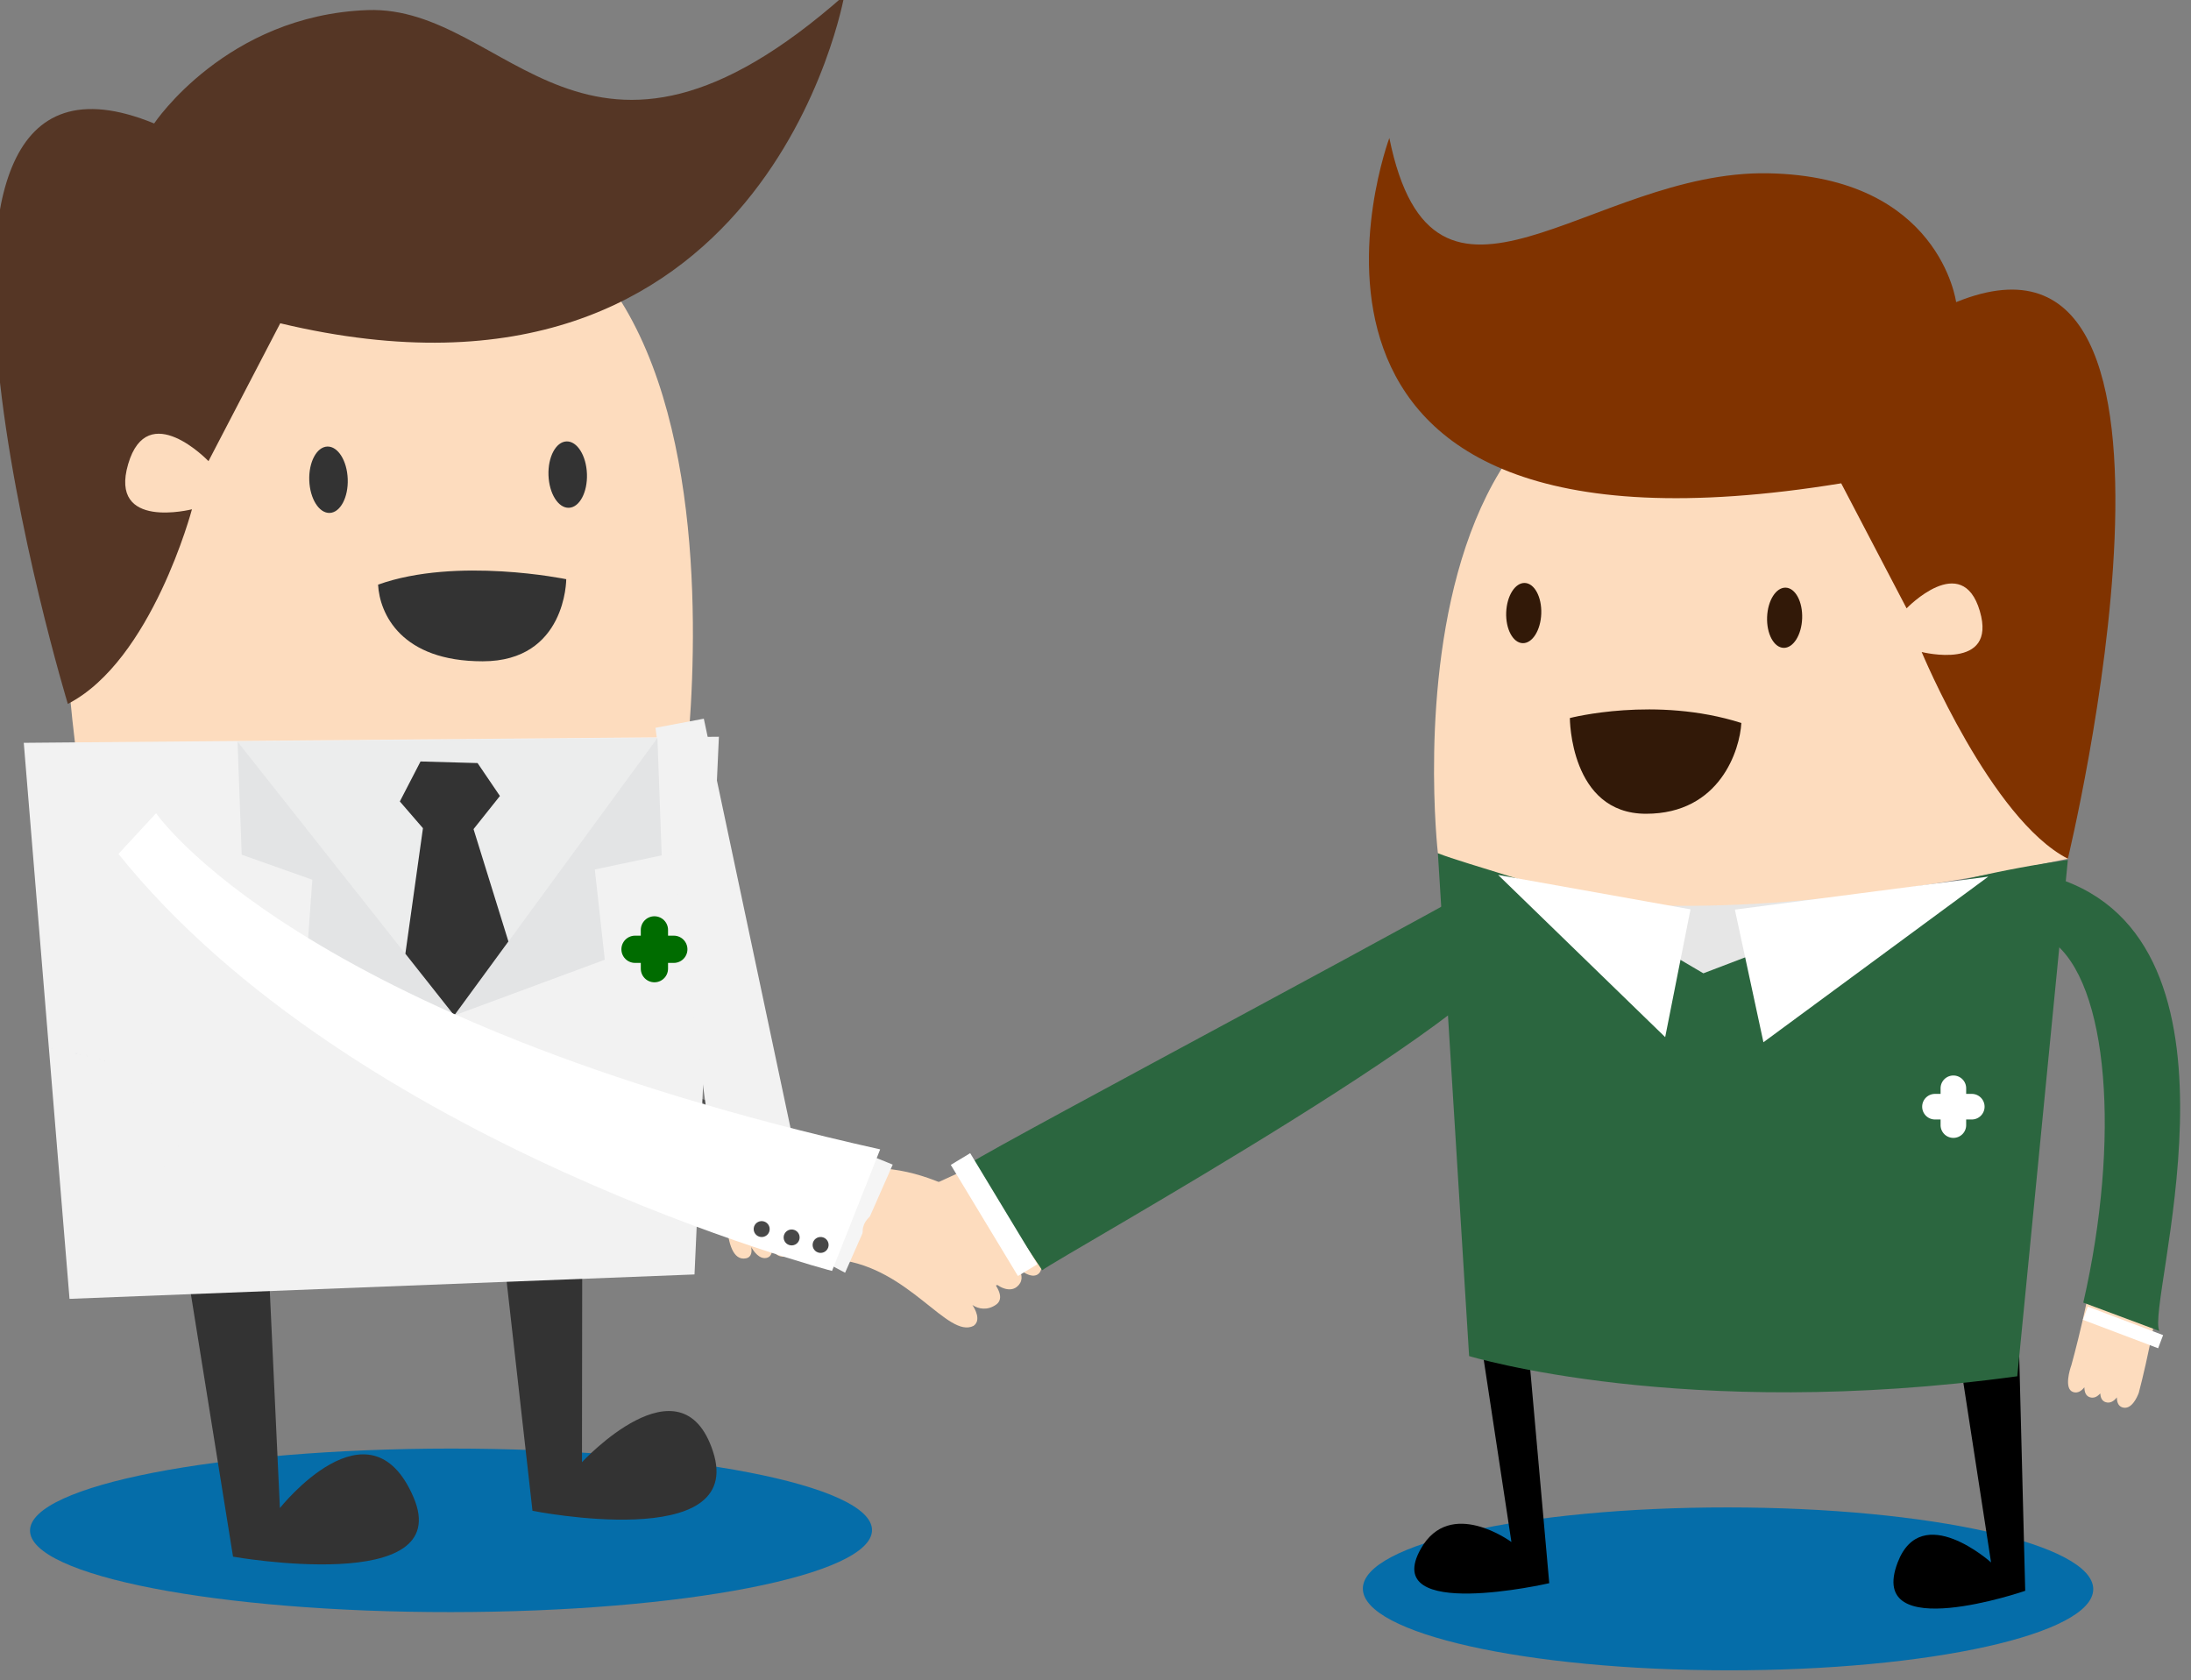<?xml version="1.0" encoding="UTF-8" standalone="no"?>
<!-- Created with Inkscape (http://www.inkscape.org/) -->

<svg
   xmlns:dc="http://purl.org/dc/elements/1.1/"
   xmlns:cc="http://creativecommons.org/ns#"
   xmlns:rdf="http://www.w3.org/1999/02/22-rdf-syntax-ns#"
   xmlns:svg="http://www.w3.org/2000/svg"
   xmlns="http://www.w3.org/2000/svg"
   xmlns:sodipodi="http://sodipodi.sourceforge.net/DTD/sodipodi-0.dtd"
   xmlns:inkscape="http://www.inkscape.org/namespaces/inkscape"
   width="106.774mm"
   height="81.879mm"
   viewBox="0 0 106.774 81.879"
   version="1.1"
   id="svg11271"
   inkscape:version="0.92.2 (5c3e80d, 2017-08-06)"
   sodipodi:docname="shakehands.svg">
  <rect x="0" y="0" width="106.774" height="81.879" fill="#808080" stroke="none"/>
  <defs
     id="defs11265" />
  <sodipodi:namedview
     id="base"
     pagecolor="#ffffff"
     bordercolor="#666666"
     borderopacity="1.0"
     inkscape:pageopacity="0.0"
     inkscape:pageshadow="2"
     inkscape:zoom="0.35"
     inkscape:cx="-439.65066"
     inkscape:cy="120.44563"
     inkscape:document-units="mm"
     inkscape:current-layer="layer1"
     showgrid="false"
     inkscape:window-width="1765"
     inkscape:window-height="1051"
     inkscape:window-x="2391"
     inkscape:window-y="709"
     inkscape:window-maximized="1" />
  <g
     inkscape:label="Calque 1"
     inkscape:groupmode="layer"
     id="layer1"
     transform="translate(-55.47,-98.823)">
    <g
       id="g10611-7"
       transform="matrix(0.938,0,0,0.938,-1435.742,-1055.611)"
       inkscape:export-filename="C:\Users\Tizia\Documents\PROJETS\PHARMAID\MARKETING\Graphisme\Comment ça marche\Remplacements\landing-rempla.png"
       inkscape:export-xdpi="123.33864"
       inkscape:export-ydpi="123.33864">
      <g
         transform="matrix(0.146,0,0,0.146,1556.489,1158.504)"
         id="g3223-2">
        <path
           id="path3199-6"
           d="m 281.388,781.447 c -0.59,-0.645 0.131,0.493 -0.426,-0.387 0.148,0.036 0.306,0.12 0.426,0.387 z"
           inkscape:connector-curvature="0"
           style="fill:#484848" />
        <path
           id="path3201-5"
           d="m 488.301,889.553 c -2.908,-0.076 -6.407,-1.55 -9.53,-1.903 -0.363,-0.059 0.173,-0.302 -0.648,-0.415 -3.05,-0.269 -7.577,-1.804 -11.036,-3.09 l 0.242,-0.034 c -0.661,-0.245 -1.569,-0.166 -2.276,-0.401 0.012,-0.06 0.253,-0.023 0.112,-0.15 -0.232,0.135 -1.321,-0.261 -1.664,-0.206 -0.262,-0.153 -0.194,-0.291 -0.534,-0.475 l -0.466,0.089 c -1.274,0.158 -2.745,-0.841 -4.368,-1.04 0.09,-0.028 0.254,-0.018 0.145,-0.1 -2.569,-0.435 -5.672,-1.379 -8.475,-2.111 0.131,-0.038 0.274,-0.134 0.139,-0.271 -0.204,0.173 -1.073,-0.042 -1.826,-0.237 -0.264,-0.326 -1.333,-0.202 -2.162,-0.599 l 0.09,-0.025 c -0.714,0.027 -0.907,-0.437 -1.517,-0.322 l -0.353,-0.305 c -0.381,0.223 -0.875,-0.455 -1.456,-0.469 l -0.003,0.07 c -0.524,-0.08 -0.734,-0.322 -1.215,-0.418 l -0.031,-0.048 c -1.112,-0.265 -1.687,-0.639 -1.74,-0.385 -0.316,-0.318 1.081,0.244 0.578,-0.229 -3.659,-0.862 -7.27,-2.251 -10.845,-3.45 -0.369,-0.237 -0.617,-0.355 -0.675,-0.478 -0.374,-0.075 -1.357,-0.419 -1.725,-0.406 0.121,0.035 -0.186,-0.204 -0.37,-0.279 -0.616,-0.313 -0.801,0.013 -1.469,-0.355 0.304,0.04 0.428,-10e-4 0.366,-0.127 -0.669,-0.035 -1.465,-0.364 -2.199,-0.569 0.125,0 0.307,0.042 0.307,-0.044 -0.857,-0.078 -1.403,-0.573 -2.134,-0.691 l 0.306,-0.046 c -1.036,-0.575 -0.432,0.17 -1.344,-0.281 0.244,0.038 0.184,-0.045 0.247,-0.083 -0.981,-0.081 -2.382,-0.695 -3.298,-0.938 l 0.06,-0.046 c -0.975,-0.326 -1.954,-0.773 -3.051,-1.069 -0.358,-0.212 0.255,-0.284 -0.773,-0.636 -0.071,0.29 -1.759,-0.574 -1.287,-0.021 -0.845,-0.392 -2.17,-1.039 -2.782,-1.177 0.431,0.052 -0.284,-0.501 0.442,-0.24 l -0.474,-0.381 c 0.125,-0.082 0.541,0.26 0.426,0.049 -0.364,-0.131 -1.454,-0.443 -1.757,-0.614 -0.733,-0.098 -1.473,-0.026 -2.565,-0.426 0.551,0.098 -0.163,-0.415 0.201,-0.324 l -1.721,-0.077 c -0.363,-0.133 0.011,-0.244 -0.535,-0.383 -0.005,0.081 -0.247,0.029 -0.427,0.023 -0.121,-0.091 -1.506,-0.565 -1.546,-0.899 -0.115,-0.173 0.601,0.19 0.248,-0.073 -0.656,-0.278 -0.724,-0.196 -1.381,-0.473 l 0.002,-0.044 c -0.416,-0.226 -1.325,-0.43 -0.918,-0.079 0.297,0.136 -0.045,-0.213 0.368,0.057 -0.372,0.026 -1.152,-0.258 -1.811,-0.533 0.242,0.052 0.246,-0.03 0.368,-0.068 -0.971,-0.167 -1.936,-0.5 -2.96,-0.832 -0.072,0.12 0.47,-0.075 0.585,0.054 -1.181,-0.726 -2.727,-0.845 -3.647,-1.591 0.182,0.058 0.012,0.223 0.016,0.182 -0.596,-0.29 -0.485,-0.463 -0.907,-0.569 0.008,-0.128 -0.508,-0.193 -0.928,-0.343 -0.245,-0.02 -0.081,-0.102 0.275,0.047 -0.604,-0.166 -2.931,-1.027 -4.159,-1.776 -0.007,0.082 -0.917,-0.104 -1.214,-0.248 l 0.195,-0.11 c -0.227,-0.226 -1.009,-0.443 -0.992,-0.606 -0.732,-0.091 2.538,0.947 1.603,0.708 -0.161,-0.239 -1.326,-0.283 -1.036,-0.425 -0.602,-0.267 -1.272,-0.346 -1.772,-0.764 0.153,0.103 0.595,-0.006 0.105,-0.215 -0.861,-0.37 -0.279,-0.035 -0.991,-0.309 l -0.461,-0.14 c -0.105,0.146 -0.745,-0.389 -0.517,-0.058 -0.039,-0.183 -1.266,-0.513 -1.051,-0.738 l 0.22,-0.151 c -0.373,-0.161 -0.706,-0.068 -1.038,-0.112 -0.037,-0.047 -0.114,-0.133 -0.078,-0.159 -0.215,0.289 -0.858,-0.45 -1.414,-0.413 -0.71,-0.479 -1.939,-0.954 -2.202,-1.326 -0.637,-0.188 -1.23,-0.335 -1.866,-0.728 0.148,0.035 0.334,0.113 0.407,0.063 -0.373,-0.299 -0.522,-0.257 -0.928,-0.403 0.108,-0.005 -0.739,-0.614 -1.145,-0.967 -0.625,-0.199 -0.514,0.074 -0.625,0.149 -0.368,-0.587 -1.736,-0.641 -2.251,-1.265 0.223,0.062 0.922,0.283 0.481,-0.042 -0.365,-0.585 -1.184,-0.319 -1.955,-0.904 l 0.071,0.363 c -0.295,-0.356 -1.332,-0.496 -1.106,-0.712 -0.335,-0.054 -0.96,-0.604 -0.999,-0.302 -1.294,-0.913 -3.439,-1.686 -4.05,-2.584 -0.22,-0.066 -0.691,-0.378 -0.66,-0.195 0.252,0.318 0.513,0.151 0.584,0.313 -0.181,-0.091 -0.258,-0.044 -0.296,-0.018 -0.397,-0.291 -0.725,-0.491 -0.206,-0.479 -0.87,-0.671 -1.219,-0.112 -2.381,-0.872 0.11,-0.071 0.041,-0.164 -0.324,-0.34 l -0.773,-0.192 c -0.764,-0.47 -0.316,-0.476 -0.238,-0.657 -0.437,-0.201 -0.947,-0.486 -1.209,-0.466 l -0.379,-0.508 c 0.278,0.37 -0.4,-0.09 -0.619,-0.161 l 0.219,0.071 c -0.034,-0.116 -0.541,-0.349 -0.796,-0.468 -10e-4,0.143 0.462,0.467 0.712,0.649 -0.254,-0.045 -0.575,-0.25 -0.907,-0.324 0.19,-0.115 -0.606,-0.509 -0.926,-0.716 -0.357,-0.252 -0.516,-0.096 -0.621,-0.161 0.042,-0.094 -0.608,-0.369 -0.244,-0.322 0.147,0.047 0.247,0.252 0.504,0.298 -0.211,-0.208 -0.093,-0.345 -0.677,-0.529 -0.437,-0.141 -0.092,0.39 -0.769,-0.141 0.219,0.07 0.292,0.021 0.479,0.047 l -0.641,-0.483 -0.12,0.138 c -0.07,-0.095 0.002,-0.071 -0.029,-0.116 -0.3,0.043 -1.085,-0.556 -1.35,-0.467 -0.359,-0.185 -0.674,-0.529 -0.997,-0.738 l 0.072,0.023 c -0.355,-0.32 -0.93,-0.574 -1.327,-0.682 l 0.037,-0.022 c -0.213,-0.143 -0.746,-0.436 -1.075,-0.512 -0.484,-0.451 0.161,-0.688 -0.569,-0.868 -0.564,-0.336 -1.05,-0.254 -0.884,-0.022 -0.95,-0.714 -2.251,-1.163 -3.043,-1.967 -0.185,-0.026 -0.116,0.065 -0.438,-0.079 -1.457,-0.946 -3.216,-1.781 -4.201,-2.81 0.464,0.206 0.125,-0.134 0.17,-0.223 -0.436,-0.09 -0.331,-0.406 -0.605,-0.259 -0.053,0.159 -0.13,0.203 0.248,0.518 -0.92,-0.483 -2.251,-1.332 -2.654,-1.765 0.202,0.218 -0.013,0.139 -0.23,0.058 0.206,-0.178 -0.424,-0.613 -0.954,-0.862 l -0.153,0.087 -0.226,-0.344 c -0.21,-0.084 -0.383,0.137 -0.778,-0.307 l -0.048,-0.233 c -0.568,-0.229 -1.391,-0.515 -1.857,-0.989 l -0.313,-0.484 c -0.244,-0.132 -0.71,-0.28 -0.341,0.049 -0.844,-0.734 -1.428,-1.143 -1.607,-1.502 -1.86,-0.662 -4.125,-2.271 -5.929,-3.565 l 0.124,-0.056 c -0.425,-0.431 -0.374,-0.015 -0.667,-0.319 0.222,0.021 -0.229,-0.457 0.234,-0.299 -0.628,-0.586 -1.016,-0.47 -1.494,-0.757 -0.159,0.074 0.418,0.186 0.216,0.279 -0.108,-0.012 -0.881,-0.797 -1.125,-0.688 -0.119,-0.2 0.117,-0.238 0.267,-0.246 l -0.488,-0.217 c -0.352,-0.596 1.457,0.467 1.117,-0.199 l -0.406,-0.253 c -0.227,-0.469 1.182,0.527 0.262,-0.251 -0.488,-0.218 -1.048,-0.211 -0.734,0.146 -0.913,-0.592 -0.735,0.148 -1.667,-0.563 -0.177,-0.297 0.775,0.529 0.708,0.245 -0.333,-0.479 -0.954,-0.572 -1.31,-0.916 0.385,0.392 -0.126,0.309 -0.437,0.135 -0.413,-0.442 0.445,0.05 -0.22,-0.467 -0.193,0.024 -0.88,-0.357 -0.395,0.117 -0.429,0.06 -0.659,-0.582 -1.166,-0.678 -0.089,-0.338 0.99,0.133 0.318,-0.515 -0.007,0.256 -1.077,-0.474 -0.873,0.07 -0.253,-0.271 -0.185,-0.421 0.101,-0.362 -0.333,-0.418 -1.228,-0.47 -1.113,-0.897 l -0.27,0.059 c -0.088,-0.155 -0.24,-0.337 -0.381,-0.591 -0.36,-0.279 -1.343,-0.672 -1.114,-0.896 -0.137,-0.066 -0.957,-0.713 -0.774,-0.296 0.432,0.504 0.692,0.329 0.795,0.787 -0.215,-0.475 -0.763,-0.55 -1.111,-0.714 L 311.283,812 c -0.205,-0.101 -0.6,-0.433 -0.79,-0.419 0.179,0.054 0.161,-0.066 0.04,-0.206 h -0.299 c -0.768,-0.494 0.037,-0.391 -0.686,-0.901 l 0.615,0.308 c -0.136,-0.069 -0.259,-0.394 -0.625,-0.615 -0.237,0.032 -0.606,-0.002 -0.799,0.015 -0.437,-0.256 -0.053,-0.291 -0.546,-0.462 l 0.631,0.243 c 0.111,0.017 -0.161,-0.492 -0.681,-0.905 -0.371,-0.22 -1.04,-0.444 -0.577,0.053 -0.262,-0.208 -0.561,-0.583 -0.274,-0.513 -0.628,-0.431 -0.04,0.203 -0.615,-0.123 -0.136,-0.256 -0.686,-0.899 -0.958,-1.355 l 0.704,0.218 -0.344,-0.29 c 0.594,0.199 -0.116,-0.325 0.292,-0.301 -0.213,-0.224 -0.551,-0.404 -0.82,-0.545 0.443,0.877 -1.117,-0.244 -1.144,0.192 -1.014,-0.726 -0.037,-1.155 -1.386,-1.562 0.102,0.205 -0.54,0.016 0.125,0.442 -0.564,-0.526 -0.632,-0.069 -1.234,-0.767 0.61,0.324 -0.32,-0.733 0.563,-0.269 -0.125,0.048 0.358,0.417 0.493,0.486 -0.153,-0.306 0.282,-0.225 -0.321,-0.731 -0.393,-0.281 -0.896,-0.708 -0.942,-0.509 -0.122,0.172 0.571,0.465 0.202,0.417 -0.771,-0.575 -0.687,-0.914 -1.222,-0.903 0.476,0.378 0.452,0.635 0.352,0.729 l -0.586,-0.4 0.191,-0.009 c -0.788,-0.819 -0.412,-0.039 -1.215,-0.787 l -0.21,-0.538 c 0.348,0 1.133,1.127 1.231,0.717 -0.526,-0.477 -0.828,-0.491 -1.27,-1.005 l 0.427,0.273 c -0.184,-0.178 -0.045,-0.714 -1.001,-1.165 -0.47,-0.262 -0.192,0.008 -0.296,0.104 -0.89,-0.72 -1.226,-0.857 -1.79,-1.335 0.295,-0.1 -0.943,-0.897 -0.154,-0.556 0.17,0.367 1.396,1.479 1.879,1.548 -0.097,-0.512 0.646,0.624 1.046,0.542 -0.683,-0.608 -0.437,-0.815 -0.409,-1.066 -0.181,-0.179 -0.427,-0.271 -0.56,-0.354 -0.209,0.073 0.038,0.296 -0.082,0.457 -0.721,-0.723 -1.519,-1.305 -2.065,-1.548 -0.187,-0.301 0.025,-0.368 0.338,-0.112 -0.937,-0.775 -1.886,-1.66 -2.675,-2.507 0.321,0.747 -0.983,-0.83 -0.798,-0.289 0.398,0.479 0.627,1.011 0.281,0.878 -0.266,-0.28 0.107,-0.093 0.034,-0.252 -0.478,-0.214 -0.36,-0.729 -0.903,-0.864 0.878,0.689 0.426,-0.135 0.746,-0.173 -0.676,-0.447 0.149,-0.105 -0.425,-0.649 -0.676,-0.443 -1.459,-1.044 -2.122,-1.633 -0.625,-0.949 -2.009,-1.977 -2.701,-2.691 -0.274,-0.462 0.176,-0.406 -0.183,-0.844 -0.466,-0.469 0.123,0.563 -0.468,-0.231 l 0.107,0.032 c -0.261,-0.163 -1.106,-1.426 -1.598,-1.363 l 0.432,0.013 -0.4,-0.316 c 0.068,-0.071 -0.011,-0.289 0.239,-0.115 -0.256,-0.588 -0.894,-0.9 -1.341,-1.377 l 0.149,0.432 c -0.859,-0.738 -1.239,-1.409 -2.003,-2.188 l 0.155,-0.091 -0.506,-0.419 c 0.236,0.007 -0.071,-0.513 -0.405,-0.675 l 1.432,0.979 c 0.227,0.42 -0.497,-0.241 -0.436,0.096 0.044,0.291 0.758,1.003 0.994,1.012 -0.243,-0.301 -0.284,-0.287 -0.533,-0.467 0.101,-0.257 0.485,0.183 0.801,0.283 -0.144,-0.141 -0.278,-0.399 -0.366,-0.383 0.355,0.215 0.636,0.496 1.081,0.978 -0.369,-0.262 0.049,0.283 -0.116,0.207 0.193,-0.105 0.669,0.309 1.181,0.941 0.218,0.591 1.155,1.01 1.766,1.724 -0.425,-0.121 -0.896,-0.35 -1.351,-0.705 0.324,0.505 0.454,0.475 0.79,0.976 0.321,0.092 0.645,0.064 1.254,0.548 l -0.087,0.141 c 0.549,0.443 0.719,0.275 1.311,0.942 1.031,1.124 2.137,2.239 2.967,3.054 l -0.081,0.145 c 0.712,0.196 1.654,1.394 2.393,1.883 0.974,1.128 2.48,2.06 2.849,2.779 2.027,1.668 3.833,3.076 5.856,4.883 l -0.504,-0.117 c 0.485,0.182 0.154,0.31 0.542,0.591 -0.297,-0.5 0.666,0.237 1.016,0.343 0.809,0.911 2.116,1.77 3.056,2.31 l -0.069,0.151 c 1.035,0.441 1.871,1.459 2.891,2.34 0.078,0.15 0.172,0.421 0.498,0.661 0.73,0.257 1.021,0.504 1.974,1.026 0.62,0.477 1.588,1.301 2.155,1.871 2.541,1.528 4.859,3.447 7.444,5.097 l 0.066,0.285 c 2.675,1.364 5.417,3.804 7.652,5.027 l -0.388,0.133 c 0.604,0.523 1.554,0.937 1.515,0.634 0.606,0.524 1.74,0.971 2.011,1.475 0.642,0.504 0.911,0.431 1.498,0.771 1.293,0.999 1.827,1.286 3.154,2.067 l -0.311,-0.225 c -0.182,-0.029 -0.27,0.075 0.042,0.301 0.533,0.233 1.731,1.207 1.46,0.574 1.264,1.065 3.313,1.911 4.528,2.98 -0.06,-0.163 0.296,0.032 0.478,0.058 1.233,0.739 2.414,1.711 3.491,2.148 0.167,0.164 -0.407,-0.032 0.089,0.279 0.318,0.144 0.078,-0.115 0.474,0.058 2.084,1.054 3.979,2.546 5.836,3.574 3.351,1.732 6.776,3.664 9.962,5.367 l -0.074,0.049 c 1.199,0.326 2.354,1.621 3.428,1.658 0.219,0.194 0.954,0.528 0.698,0.565 0.954,0.253 2.306,1.409 3.668,1.808 l -0.331,-0.122 c 1.176,0.794 2.38,1.169 3.642,1.965 -0.152,-0.037 -0.41,-0.134 -0.484,-0.084 0.45,0.383 1.372,0.298 1.485,0.771 0.298,0.142 0.297,-0.065 0.109,-0.146 2.87,1.537 6.078,2.885 9.19,4.215 2.111,1.211 -0.135,0.638 1.726,1.177 0.114,0.132 0.165,-0.084 0.154,-0.002 0.72,0.211 0.875,0.859 1.425,0.894 -0.095,-0.296 0.368,0.023 0.439,-0.098 1.287,0.754 1.472,1.067 2.61,1.393 l -0.129,0.076 c 1.386,0.266 2.765,1.076 3.996,1.16 6.967,2.955 13.772,5.476 20.664,8.094 6.787,2.666 13.567,4.903 20.52,7.463 1.535,0.875 1.667,0.896 3.525,1.353 -0.09,0.024 -0.208,0 -0.102,0.083 0.173,-0.221 1.288,0.386 1.538,0.201 2.596,0.879 5.021,1.574 7.707,2.427 -0.433,-0.108 -0.709,0.029 -0.199,0.173 l 0.577,0.008 0.064,0.098 c 0.357,0.072 0.771,0.07 0.439,-0.126 6.857,1.772 13.375,4.292 20.118,5.95 1.563,0.529 3.854,1.036 5.598,1.444 5.057,1.628 9.656,2.986 14.953,4.023 -0.002,-0.008 -0.839,0.486 -3.044,0.117 z"
           inkscape:connector-curvature="0"
           style="fill:#484848" />
        <path
           id="path3203-7"
           d="m 282.079,782.241 c 0.02,0.228 0.362,0.745 -0.088,0.48 0.055,-0.124 -0.042,-0.453 0.088,-0.48 z"
           inkscape:connector-curvature="0"
           style="fill:#484848" />
        <path
           id="path3205-16"
           d="m 292.482,795.085 c 0.043,-0.015 0.134,0.2 0.157,0.254 -0.155,-0.134 -0.37,-0.187 -0.441,-0.349 0.157,0.136 0.178,0.07 0.284,0.095 z"
           inkscape:connector-curvature="0"
           style="fill:#484848" />
        <path
           id="path3207-93"
           d="m 295.517,798.034 c -0.126,0.04 -0.86,-0.5 -1.263,-0.85 z"
           inkscape:connector-curvature="0"
           style="fill:#484848" />
        <path
           id="path3209-86"
           d="m 298.117,801.038 c 0.191,0.297 0.085,0.275 -0.26,-0.029 0.017,-0.068 0.152,0.009 0.26,0.029 z"
           inkscape:connector-curvature="0"
           style="fill:#484848" />
        <path
           id="path3211-4"
           d="m 298.505,801.023 c 0.249,0.216 0.326,0.373 0.401,0.529 0.059,-0.083 -0.613,-0.452 -0.401,-0.529 z"
           inkscape:connector-curvature="0"
           style="fill:#484848" />
        <path
           id="path3213-03"
           d="m 304.789,806.856 c 0.164,0.126 0.568,0.339 0.632,0.563 -0.107,-0.208 -0.864,-0.532 -0.632,-0.563 z"
           inkscape:connector-curvature="0"
           style="fill:#484848" />
        <path
           id="path3215-9"
           d="m 307.986,809.24 0.259,0.203 c 0.151,0.191 -0.097,0.102 -0.259,-0.016 z"
           inkscape:connector-curvature="0"
           style="fill:#484848" />
        <polygon
           id="polygon3217-9"
           points="368.747,847.696 369.047,847.916 368.638,847.77 "
           style="fill:#484848" />
        <path
           id="path3219-5"
           d="m 397.726,861.415 c 0.422,0.101 0.23,0.218 0.289,0.262 -0.362,-0.143 0.189,-0.074 -0.289,-0.262 z"
           inkscape:connector-curvature="0"
           style="fill:#484848" />
        <polygon
           id="polygon3221-1"
           points="413.762,867.103 413.754,867.354 413.632,867.311 "
           style="fill:#484848" />
      </g>
      <g
         transform="matrix(0.146,0,0,0.146,1556.489,1158.504)"
         id="g3249-6">
        <path
           id="path3225-84"
           d="m 268.009,795.928 c -0.631,-0.639 0.161,0.498 -0.455,-0.381 0.151,0.029 0.317,0.111 0.455,0.381 z"
           inkscape:connector-curvature="0"
           style="fill:#484848" />
        <path
           id="path3227-43"
           d="m 468.715,927.097 c -2.941,-0.404 -6.344,-2.255 -9.473,-2.979 -0.357,-0.11 0.208,-0.276 -0.605,-0.504 -3.044,-0.677 -7.493,-2.681 -10.849,-4.395 h 0.246 c -0.634,-0.339 -1.56,-0.387 -2.245,-0.72 0.02,-0.06 0.259,0.012 0.132,-0.136 -0.25,0.103 -1.3,-0.447 -1.651,-0.441 -0.249,-0.18 -0.164,-0.309 -0.489,-0.534 l -0.484,0.031 c -1.313,0.005 -2.692,-1.16 -4.316,-1.554 0.094,-0.013 0.259,0.014 0.158,-0.081 -2.58,-0.698 -5.555,-2.158 -8.31,-3.245 0.138,-0.021 0.294,-0.1 0.172,-0.25 -0.226,0.146 -1.083,-0.174 -1.827,-0.456 -0.228,-0.357 -1.33,-0.361 -2.125,-0.856 l 0.095,-0.016 c -0.73,-0.062 -0.874,-0.539 -1.503,-0.508 l -0.318,-0.354 c -0.411,0.168 -0.825,-0.58 -1.408,-0.676 l -0.013,0.069 c -0.518,-0.157 -0.699,-0.427 -1.17,-0.59 l -0.028,-0.056 c -1.086,-0.421 -1.62,-0.875 -1.704,-0.632 -0.28,-0.363 1.059,0.4 0.609,-0.145 -3.572,-1.398 -7.117,-3.137 -10.542,-4.9 -0.343,-0.288 -0.577,-0.443 -0.622,-0.571 -0.366,-0.127 -1.314,-0.614 -1.686,-0.653 0.117,0.056 -0.162,-0.229 -0.338,-0.331 -0.581,-0.401 -0.812,-0.099 -1.447,-0.543 0.306,0.077 0.438,0.05 0.388,-0.08 -0.676,-0.118 -1.446,-0.542 -2.167,-0.836 0.125,0.018 0.306,0.079 0.316,-0.008 -0.862,-0.182 -1.344,-0.764 -2.069,-0.982 h 0.313 c -0.972,-0.723 -0.456,0.106 -1.319,-0.476 0.242,0.077 0.19,-0.017 0.259,-0.048 -0.977,-0.22 -2.315,-1.032 -3.207,-1.404 l 0.067,-0.034 c -0.943,-0.464 -1.871,-1.053 -2.945,-1.495 -0.339,-0.254 0.295,-0.25 -0.71,-0.724 -0.114,0.288 -1.714,-0.8 -1.305,-0.188 -0.802,-0.511 -2.057,-1.343 -2.657,-1.563 0.425,0.111 -0.226,-0.541 0.475,-0.176 l -0.432,-0.451 c 0.138,-0.062 0.515,0.337 0.424,0.111 -0.35,-0.183 -1.41,-0.645 -1.695,-0.859 -0.726,-0.199 -1.482,-0.233 -2.534,-0.784 0.543,0.174 -0.113,-0.439 0.241,-0.297 l -1.724,-0.318 c -0.35,-0.18 0.043,-0.244 -0.494,-0.455 -0.015,0.081 -0.255,10e-4 -0.438,-0.026 -0.117,-0.097 -1.456,-0.762 -1.456,-1.103 -0.095,-0.188 0.584,0.274 0.259,-0.039 -0.626,-0.366 -0.705,-0.296 -1.335,-0.659 l 0.007,-0.045 c -0.392,-0.28 -1.284,-0.615 -0.916,-0.207 0.285,0.178 -0.02,-0.215 0.364,0.108 -0.378,-0.024 -1.132,-0.414 -1.762,-0.784 0.239,0.087 0.253,0.007 0.382,-0.016 -0.961,-0.299 -1.893,-0.767 -2.886,-1.239 -0.086,0.108 0.482,-0.008 0.583,0.132 -1.104,-0.879 -2.642,-1.225 -3.487,-2.078 0.174,0.08 -0.017,0.223 -0.007,0.18 -0.565,-0.369 -0.434,-0.523 -0.847,-0.69 0.023,-0.124 -0.491,-0.259 -0.896,-0.464 -0.243,-0.054 -0.068,-0.114 0.273,0.085 -0.589,-0.249 -2.835,-1.421 -3.985,-2.332 -0.017,0.078 -0.914,-0.229 -1.195,-0.413 l 0.208,-0.086 c -0.202,-0.254 -0.964,-0.576 -0.928,-0.74 -0.727,-0.188 2.448,1.287 1.533,0.928 -0.133,-0.263 -1.304,-0.465 -0.994,-0.567 -0.577,-0.348 -1.244,-0.516 -1.698,-1.002 0.142,0.128 0.601,0.076 0.133,-0.199 -0.824,-0.49 -0.277,-0.074 -0.963,-0.445 l -0.449,-0.197 c -0.123,0.13 -0.706,-0.487 -0.515,-0.125 -0.02,-0.19 -1.219,-0.68 -0.977,-0.873 l 0.239,-0.123 c -0.357,-0.211 -0.704,-0.164 -1.031,-0.252 -0.035,-0.05 -0.101,-0.146 -0.064,-0.165 -0.25,0.262 -0.813,-0.563 -1.379,-0.601 -0.661,-0.571 -1.848,-1.203 -2.069,-1.61 -0.62,-0.273 -1.206,-0.494 -1.796,-0.977 0.144,0.056 0.321,0.165 0.4,0.121 -0.34,-0.351 -0.488,-0.339 -0.884,-0.534 0.111,0.01 -0.676,-0.705 -1.047,-1.107 -0.608,-0.28 -0.527,0.005 -0.647,0.065 -0.307,-0.628 -1.683,-0.856 -2.134,-1.544 0.22,0.088 0.901,0.396 0.492,0.017 -0.304,-0.629 -1.159,-0.469 -1.875,-1.153 l 0.034,0.375 c -0.259,-0.395 -1.29,-0.662 -1.04,-0.855 -0.33,-0.092 -0.901,-0.72 -0.973,-0.428 -1.188,-1.103 -3.288,-2.113 -3.804,-3.094 -0.216,-0.091 -0.66,-0.461 -0.646,-0.273 0.22,0.35 0.502,0.214 0.558,0.383 -0.175,-0.112 -0.256,-0.071 -0.298,-0.055 -0.371,-0.337 -0.681,-0.579 -0.159,-0.503 -0.807,-0.779 -1.218,-0.263 -2.312,-1.16 0.121,-0.062 0.058,-0.159 -0.291,-0.379 l -0.761,-0.286 c -0.723,-0.563 -0.27,-0.516 -0.172,-0.691 -0.416,-0.253 -0.894,-0.615 -1.16,-0.626 l -0.334,-0.547 c 0.245,0.396 -0.396,-0.142 -0.609,-0.234 l 0.214,0.093 c -0.022,-0.118 -0.511,-0.409 -0.756,-0.558 -0.018,0.139 0.419,0.519 0.653,0.732 -0.254,-0.075 -0.557,-0.32 -0.885,-0.432 0.203,-0.093 -0.562,-0.577 -0.864,-0.822 -0.335,-0.297 -0.51,-0.153 -0.611,-0.234 0.051,-0.088 -0.58,-0.442 -0.213,-0.353 0.141,0.062 0.222,0.282 0.478,0.357 -0.193,-0.231 -0.06,-0.354 -0.63,-0.608 -0.428,-0.19 -0.134,0.379 -0.765,-0.229 0.214,0.095 0.293,0.056 0.48,0.104 l -0.6,-0.56 -0.136,0.123 c -0.061,-0.103 0.01,-0.07 -0.017,-0.117 -0.309,0.006 -1.041,-0.686 -1.317,-0.625 -0.343,-0.228 -0.63,-0.603 -0.932,-0.858 l 0.071,0.033 c -0.321,-0.37 -0.872,-0.7 -1.268,-0.847 l 0.04,-0.016 c -0.199,-0.17 -0.71,-0.522 -1.039,-0.635 -0.447,-0.504 0.229,-0.671 -0.493,-0.932 -0.54,-0.396 -1.039,-0.372 -0.892,-0.12 -0.892,-0.817 -2.166,-1.413 -2.893,-2.305 -0.182,-0.048 -0.122,0.056 -0.434,-0.127 -1.36,-1.14 -3.088,-2.133 -3.986,-3.273 0.45,0.257 0.136,-0.118 0.19,-0.206 -0.433,-0.133 -0.3,-0.442 -0.589,-0.318 -0.067,0.151 -0.149,0.186 0.206,0.542 -0.89,-0.579 -2.16,-1.567 -2.53,-2.045 0.186,0.238 -0.024,0.138 -0.238,0.032 0.22,-0.153 -0.364,-0.671 -0.881,-0.969 l -0.163,0.069 -0.2,-0.368 c -0.208,-0.103 -0.399,0.1 -0.763,-0.384 l -0.028,-0.239 c -0.557,-0.28 -1.366,-0.652 -1.798,-1.17 l -0.278,-0.516 c -0.236,-0.156 -0.696,-0.35 -0.35,0.014 -0.794,-0.816 -1.351,-1.285 -1.506,-1.66 -1.81,-0.865 -3.999,-2.661 -5.723,-4.13 l 0.128,-0.046 c -0.399,-0.474 -0.376,-0.046 -0.65,-0.379 0.222,0.041 -0.201,-0.481 0.255,-0.28 -0.589,-0.649 -0.986,-0.572 -1.452,-0.897 -0.166,0.063 0.41,0.224 0.2,0.3 -0.109,-0.022 -0.839,-0.874 -1.093,-0.786 -0.107,-0.209 0.135,-0.229 0.285,-0.226 l -0.478,-0.259 c -0.318,-0.629 1.444,0.59 1.142,-0.104 l -0.396,-0.292 c -0.198,-0.487 1.163,0.631 0.283,-0.229 -0.479,-0.258 -1.046,-0.296 -0.752,0.09 -0.886,-0.675 -0.753,0.086 -1.649,-0.706 -0.159,-0.313 0.749,0.597 0.699,0.306 -0.305,-0.51 -0.926,-0.656 -1.264,-1.031 0.365,0.427 -0.146,0.299 -0.449,0.101 -0.388,-0.478 0.446,0.089 -0.194,-0.489 -0.194,0.012 -0.865,-0.432 -0.405,0.087 -0.438,0.026 -0.628,-0.644 -1.135,-0.775 -0.068,-0.349 0.993,0.211 0.351,-0.493 -0.022,0.256 -1.062,-0.561 -0.886,0 -0.24,-0.289 -0.162,-0.438 0.125,-0.353 -0.315,-0.445 -1.215,-0.564 -1.075,-0.988 l -0.275,0.038 c -0.081,-0.161 -0.225,-0.354 -0.352,-0.621 -0.349,-0.311 -1.321,-0.776 -1.077,-0.988 -0.135,-0.072 -0.926,-0.786 -0.763,-0.353 0.409,0.538 0.679,0.386 0.759,0.849 -0.191,-0.49 -0.739,-0.606 -1.081,-0.799 l 0.034,-0.134 c -0.203,-0.113 -0.58,-0.479 -0.776,-0.477 0.178,0.066 0.165,-0.059 0.051,-0.2 l -0.302,-0.022 c -0.751,-0.551 0.058,-0.393 -0.647,-0.954 l 0.605,0.353 c -0.132,-0.078 -0.242,-0.415 -0.604,-0.661 -0.239,0.013 -0.61,-0.045 -0.806,-0.043 -0.427,-0.287 -0.038,-0.297 -0.53,-0.501 l 0.626,0.288 c 0.112,0.023 -0.137,-0.504 -0.644,-0.955 -0.362,-0.249 -1.028,-0.518 -0.584,0.01 -0.255,-0.226 -0.539,-0.624 -0.252,-0.534 -0.614,-0.471 -0.05,0.203 -0.615,-0.165 -0.125,-0.265 -0.647,-0.951 -0.91,-1.42 l 0.707,0.258 -0.34,-0.31 c 0.598,0.229 -0.106,-0.331 0.309,-0.285 -0.208,-0.24 -0.542,-0.439 -0.81,-0.6 0.413,0.913 -1.117,-0.313 -1.161,0.127 -0.995,-0.789 0.006,-1.165 -1.339,-1.659 0.095,0.216 -0.545,-0.012 0.11,0.457 -0.549,-0.563 -0.634,-0.105 -1.215,-0.844 0.603,0.362 -0.296,-0.762 0.576,-0.238 -0.128,0.039 0.346,0.439 0.479,0.517 -0.144,-0.315 0.293,-0.211 -0.296,-0.759 -0.384,-0.309 -0.882,-0.762 -0.936,-0.56 -0.125,0.159 0.564,0.492 0.192,0.429 -0.766,-0.613 -0.67,-0.951 -1.211,-0.969 0.468,0.404 0.436,0.663 0.333,0.754 l -0.58,-0.434 0.194,-0.002 c -0.769,-0.863 -0.415,-0.058 -1.2,-0.852 l -0.197,-0.556 c 0.352,0.02 1.107,1.194 1.22,0.787 -0.515,-0.512 -0.82,-0.539 -1.249,-1.078 l 0.421,0.296 c -0.18,-0.189 -0.026,-0.723 -0.976,-1.227 -0.465,-0.285 -0.193,-0.002 -0.3,0.09 -0.874,-0.773 -1.229,-0.907 -1.781,-1.417 0.3,-0.088 -0.932,-0.949 -0.142,-0.568 0.156,0.384 1.385,1.543 1.865,1.638 -0.082,-0.525 0.633,0.662 1.039,0.598 -0.671,-0.647 -0.417,-0.845 -0.381,-1.097 -0.178,-0.192 -0.421,-0.299 -0.555,-0.384 -0.214,0.065 0.033,0.297 -0.095,0.455 -0.721,-0.752 -1.51,-1.379 -2.057,-1.642 -0.182,-0.312 0.033,-0.374 0.342,-0.103 -0.927,-0.822 -1.857,-1.764 -2.657,-2.627 0.314,0.761 -0.984,-0.874 -0.804,-0.319 0.396,0.497 0.621,1.037 0.272,0.894 -0.266,-0.291 0.108,-0.089 0.038,-0.255 -0.478,-0.229 -0.354,-0.748 -0.898,-0.902 0.875,0.729 0.43,-0.119 0.756,-0.149 -0.677,-0.475 0.151,-0.101 -0.42,-0.668 -0.674,-0.479 -1.459,-1.107 -2.138,-1.707 -0.625,-0.977 -2.01,-2.058 -2.728,-2.775 -0.278,-0.469 0.178,-0.407 -0.187,-0.855 -0.47,-0.483 0.127,0.573 -0.472,-0.237 l 0.107,0.029 c -0.257,-0.175 -1.129,-1.453 -1.628,-1.39 l 0.437,0.013 -0.41,-0.321 c 0.066,-0.072 -0.017,-0.292 0.24,-0.116 -0.271,-0.591 -0.911,-0.922 -1.375,-1.402 l 0.16,0.437 c -0.89,-0.736 -1.282,-1.424 -2.078,-2.2 l 0.154,-0.097 -0.526,-0.414 c 0.237,0.004 -0.09,-0.516 -0.428,-0.68 l 1.478,0.974 c 0.245,0.422 -0.51,-0.237 -0.438,0.102 0.06,0.286 0.79,1.012 1.03,1.018 -0.253,-0.302 -0.293,-0.29 -0.547,-0.471 0.095,-0.262 0.489,0.184 0.813,0.287 -0.149,-0.144 -0.29,-0.408 -0.378,-0.388 0.361,0.217 0.655,0.5 1.119,0.986 -0.382,-0.268 0.056,0.282 -0.113,0.207 0.197,-0.109 0.686,0.313 1.209,0.965 0.225,0.599 1.197,1.014 1.812,1.756 -0.43,-0.13 -0.904,-0.366 -1.374,-0.729 0.338,0.515 0.47,0.482 0.81,0.996 0.322,0.101 0.649,0.078 1.267,0.577 l -0.088,0.143 c 0.561,0.452 0.735,0.287 1.337,0.969 1.029,1.173 2.16,2.315 2.993,3.165 l -0.083,0.145 c 0.717,0.22 1.648,1.472 2.398,1.984 0.978,1.171 2.469,2.188 2.829,2.931 2.029,1.756 3.791,3.297 5.79,5.22 l -0.504,-0.146 c 0.483,0.213 0.145,0.32 0.527,0.626 -0.283,-0.52 0.662,0.28 1.014,0.407 0.781,0.971 2.074,1.913 3.002,2.516 l -0.078,0.152 c 1.027,0.515 1.827,1.597 2.817,2.556 0.072,0.157 0.155,0.438 0.472,0.699 0.729,0.307 1.011,0.578 1.945,1.18 0.602,0.528 1.536,1.435 2.079,2.049 2.493,1.726 4.703,3.872 7.222,5.742 l 0.048,0.29 c 2.596,1.634 5.225,4.304 7.371,5.774 l -0.401,0.096 c 0.569,0.585 1.497,1.094 1.481,0.784 0.572,0.59 1.684,1.153 1.919,1.683 0.611,0.567 0.89,0.521 1.456,0.921 1.218,1.145 1.73,1.493 3.008,2.408 l -0.295,-0.252 c -0.18,-0.053 -0.279,0.049 0.016,0.307 0.521,0.287 1.65,1.39 1.429,0.726 1.188,1.203 3.191,2.266 4.31,3.487 -0.045,-0.166 0.297,0.065 0.478,0.111 1.179,0.879 2.284,1.984 3.333,2.543 0.154,0.182 -0.408,-0.079 0.065,0.29 0.31,0.179 0.089,-0.108 0.475,0.109 2.015,1.283 3.756,3.035 5.542,4.266 3.226,2.12 6.457,4.511 9.509,6.589 l -0.079,0.041 c 1.187,0.457 2.195,1.924 3.277,2.096 0.2,0.225 0.906,0.65 0.642,0.654 0.936,0.376 2.176,1.701 3.508,2.276 l -0.32,-0.168 c 1.098,0.948 2.282,1.46 3.455,2.437 -0.146,-0.059 -0.393,-0.191 -0.474,-0.153 0.402,0.457 1.346,0.486 1.406,0.976 0.286,0.18 0.306,-0.026 0.127,-0.131 2.718,1.916 5.813,3.668 8.791,5.429 1.987,1.491 -0.21,0.612 1.604,1.403 0.097,0.148 0.174,-0.061 0.156,0.021 0.699,0.308 0.78,0.975 1.33,1.086 -0.061,-0.312 0.366,0.071 0.454,-0.038 1.211,0.924 1.36,1.259 2.472,1.739 l -0.141,0.057 c 1.367,0.454 2.669,1.442 3.896,1.699 6.679,3.896 13.223,7.378 19.877,10.904 6.517,3.608 13.093,6.761 19.805,10.245 1.461,1.047 1.585,1.099 3.401,1.819 -0.095,0.012 -0.21,-0.031 -0.112,0.067 0.201,-0.192 1.248,0.566 1.523,0.425 2.494,1.267 4.878,2.25 7.509,3.414 -0.428,-0.16 -0.725,-0.057 -0.223,0.146 l 0.584,0.079 0.054,0.105 c 0.354,0.116 0.775,0.161 0.46,-0.071 6.668,2.783 13.04,5.966 19.647,8.523 1.529,0.709 3.798,1.477 5.522,2.087 4.912,2.306 9.471,4.097 14.725,5.75 0.003,-0.009 -0.894,0.39 -3.092,-0.228 z"
           inkscape:connector-curvature="0"
           style="fill:#484848" />
        <path
           id="path3229-2"
           d="m 268.745,796.716 c 0.031,0.231 0.399,0.747 -0.068,0.489 0.049,-0.128 -0.064,-0.46 0.068,-0.489 z"
           inkscape:connector-curvature="0"
           style="fill:#484848" />
        <path
           id="path3231-3"
           d="m 279.407,809.811 c 0.044,-0.013 0.132,0.21 0.156,0.262 -0.154,-0.141 -0.371,-0.2 -0.441,-0.366 0.158,0.142 0.178,0.075 0.285,0.104 z"
           inkscape:connector-curvature="0"
           style="fill:#484848" />
        <path
           id="path3233-9"
           d="m 282.429,812.892 c -0.128,0.041 -0.855,-0.538 -1.255,-0.909 z"
           inkscape:connector-curvature="0"
           style="fill:#484848" />
        <path
           id="path3235-4"
           d="m 284.989,816.032 c 0.183,0.308 0.077,0.281 -0.26,-0.044 0.018,-0.067 0.151,0.018 0.26,0.044 z"
           inkscape:connector-curvature="0"
           style="fill:#484848" />
        <path
           id="path3237-6"
           d="m 285.38,816.036 c 0.243,0.228 0.317,0.394 0.388,0.553 0.061,-0.079 -0.604,-0.489 -0.388,-0.553 z"
           inkscape:connector-curvature="0"
           style="fill:#484848" />
        <path
           id="path3239-2"
           d="m 291.522,822.257 c 0.161,0.134 0.56,0.371 0.615,0.599 -0.099,-0.212 -0.851,-0.587 -0.615,-0.599 z"
           inkscape:connector-curvature="0"
           style="fill:#484848" />
        <path
           id="path3241-1"
           d="m 294.647,824.855 0.251,0.226 c 0.143,0.199 -0.104,0.092 -0.261,-0.035 z"
           inkscape:connector-curvature="0"
           style="fill:#484848" />
        <polygon
           id="polygon3243-1"
           points="352.812,869.692 353.091,869.948 352.693,869.751 "
           style="fill:#484848" />
        <path
           id="path3245-5"
           d="m 380.452,887.238 c 0.413,0.157 0.205,0.247 0.259,0.301 -0.348,-0.192 0.2,-0.05 -0.259,-0.301 z"
           inkscape:connector-curvature="0"
           style="fill:#484848" />
        <polygon
           id="polygon3247-7"
           points="395.941,895.111 395.905,895.362 395.786,895.304 "
           style="fill:#484848" />
      </g>
      <path
         id="path3412-3-07"
         d="m 1635.083,1310.237 c 0,2.346 -9.79,4.254 -21.87,4.261 -12.08,0.013 -21.874,-1.889 -21.875,-4.235 0,-2.346 9.79,-4.254 21.87,-4.261 12.08,0 21.874,1.889 21.875,4.235 z"
         inkscape:connector-curvature="0"
         style="fill:#056da9;fill-opacity:1;stroke-width:0.087" />
      <path
         style="fill:#333333;stroke-width:0.087"
         inkscape:connector-curvature="0"
         d="m 1620.03,1293.509 -0.016,13.2 c 0,0 5.156,-5.586 6.805,-0.563 1.743,5.308 -9.376,3.089 -9.376,3.089 l -1.732,-15.376 z"
         id="path3414-9-1" />
      <path
         style="fill:#333333;stroke-width:0.087"
         inkscape:connector-curvature="0"
         d="m 1603.694,1295.633 0.626,13.459 c 0,0 4.659,-5.883 6.941,-0.563 2.203,5.134 -9.376,3.089 -9.376,3.089 l -2.51,-15.634 z"
         id="path3416-5-1" />
      <path
         style="fill:#fddcbe;stroke-width:0.087"
         inkscape:connector-curvature="0"
         d="m 1625.186,1272.422 c 0,0 6.524,-41.923 -23.746,-29.719 0,0 -12.087,0.047 -7.175,30.842 z"
         id="path3418-9-6" />
      <polygon
         transform="matrix(-0.087,0,0,0.087,1663.098,1217.544)"
         style="fill:#f2f2f2"
         points="801.239,927.342 828.559,595.289 413.447,591.664 428.013,912.771 "
         id="polygon3420-8-9" />
      <path
         style="fill:#553625;fill-opacity:1;stroke-width:0.087"
         inkscape:connector-curvature="0"
         d="m 1633.645,1230.497 c 0,0 -4.014,23.085 -29.307,17.039 l -3.728,7.163 c 0,0 -3.16,-3.304 -4.173,0.152 -1.014,3.456 3.314,2.349 3.314,2.349 0,0 -2.084,7.867 -6.448,10.111 0,0 -11.113,-36.543 4.484,-30.157 0,0 3.741,-5.624 11.086,-5.89 7.345,-0.267 11.32,11.13 24.773,-0.767 z"
         id="path3422-0-6" />
      <ellipse
         style="fill:#333333;stroke-width:0.087"
         transform="matrix(-0.999,0.036,0.036,0.999,0,0)"
         cx="-1573.566"
         cy="1313.36"
         rx="1"
         ry="1.726"
         id="ellipse3424-9-93" />
      <ellipse
         style="fill:#333333;stroke-width:0.087"
         transform="matrix(-0.999,0.036,0.036,0.999,0,0)"
         cx="-1561.132"
         cy="1313.179"
         rx="1"
         ry="1.726"
         id="ellipse3426-1-1" />
      <g
         id="g11082"
         transform="matrix(-0.734,0.337,-0.355,-0.884,3280.93,1848.788)">
        <path
           id="path3410-2-11"
           d="m 1641.606,1251.443 c 1.049,0.052 1.01,-0.594 0.806,0.834 0.076,-0.339 0.196,-0.71 0.366,-0.682 1.109,0.181 0.804,0.802 0.764,1.132 0.047,-0.268 0.215,-0.798 0.697,-0.694 0.438,0.095 0.588,0.587 0.635,0.888 0.047,-0.207 0.194,-0.525 0.59,-0.443 1.655,0.343 -0.581,3.944 -0.581,3.944 l -4.075,-0.092 c 10e-5,-10e-5 -0.56,-4.956 0.798,-4.888 z"
           inkscape:connector-curvature="0"
           style="fill:#fddcbe;stroke-width:0.087"
           sodipodi:nodetypes="ccccccccccc" />
        <path
           id="path3428-3-6"
           d="m 1635.025,1280.216 5.161,-24.781 5.55,0.492 -7.603,24.938 z"
           inkscape:connector-curvature="0"
           style="fill:#f2f2f2;stroke-width:0.087"
           sodipodi:nodetypes="ccccc" />
      </g>
      <polygon
         transform="matrix(-0.087,0,0,0.087,1663.098,1217.544)"
         style="fill:#eceded"
         points="450.156,592.34 571.509,758.115 700.894,594.534 "
         id="polygon3430-3-8" />
      <polygon
         transform="matrix(-0.087,0,0,0.087,1663.098,1217.544)"
         style="fill:#e3e4e5"
         points="450.156,592.34 447.608,662.497 487.553,670.924 481.581,724.815 571.509,758.115 "
         id="polygon3432-3-1" />
      <polygon
         transform="matrix(-0.087,0,0,0.087,1663.098,1217.544)"
         style="fill:#e3e4e5"
         points="571.509,758.115 659.069,716.285 656.245,677.052 698.44,662.092 700.894,594.534 "
         id="polygon3434-7-60" />
      <polygon
         transform="matrix(-0.087,0,0,0.087,1663.098,1217.544)"
         style="fill:#333333"
         points="603.982,630.3 590.177,646.27 600.679,721.235 571.509,758.115 539.146,713.909 559.969,646.817 544.219,627.038 557.559,607.38 591.626,606.423 "
         id="polygon3436-6-92" />
      <path
         style="fill:#333333;stroke-width:0.087"
         inkscape:connector-curvature="0"
         d="m 1609.421,1261.115 c 0.081,1.519 1.205,3.986 5.436,3.983 4.342,0 4.34,-4.265 4.34,-4.265 0,0 -5.688,-1.18 -9.776,0.282 z"
         id="path3438-8-3" />
      <g
         transform="matrix(-0.087,0,0,0.087,1663.098,1217.544)"
         id="g3476-4-7">
        <path
           style="fill:#e3e4e5"
           inkscape:connector-curvature="0"
           d="m 813,777.511 c 0.276,0.011 0.366,-0.155 0.396,-0.34 -0.917,0.205 0.269,-0.055 -0.396,0.34 z"
           id="path3440-0-3" />
        <path
           style="fill:#e3e4e5"
           inkscape:connector-curvature="0"
           d="m 797.465,780.744 c -0.229,0.006 -0.49,-0.199 -0.707,0.07 -0.157,-0.075 0.109,-0.356 -0.204,-0.303 -0.217,0.312 0.304,0.549 0.837,0.518 0.036,0.02 0.041,0.035 0.057,0.061 -0.069,-0.113 -0.086,-0.226 0.017,-0.346 z"
           id="path3442-3-36" />
        <path
           style="fill:#e3e4e5"
           inkscape:connector-curvature="0"
           d="m 797.763,780.527 c -0.153,0.079 -0.239,0.146 -0.298,0.217 0.108,-0.005 0.213,-0.043 0.298,-0.217 z"
           id="path3444-0-0" />
        <path
           style="fill:#e3e4e5"
           inkscape:connector-curvature="0"
           d="m 797.447,781.09 c 0.009,0.016 0.025,0.032 0.037,0.054 10e-4,-0.022 -0.023,-0.039 -0.037,-0.054 z"
           id="path3446-5-8" />
        <path
           style="fill:#e3e4e5"
           inkscape:connector-curvature="0"
           d="m 733.319,825.388 c -0.033,-0.073 -0.073,-0.152 -0.124,-0.254 0.069,0.093 0.118,0.18 0.124,0.254 z"
           id="path3448-5-1" />
        <path
           style="fill:#e3e4e5"
           inkscape:connector-curvature="0"
           d="m 735.689,834.064 c -0.016,-0.034 -0.038,-0.063 -0.053,-0.095 -0.073,0.021 -0.025,0.053 0.053,0.095 z"
           id="path3450-7-7" />
        <path
           style="fill:#e3e4e5"
           inkscape:connector-curvature="0"
           d="m 752.808,798.903 c 0.011,-0.021 -0.004,-0.038 0,-0.063 -0.106,0.052 -0.199,0.09 -0.323,0.149 z"
           id="path3452-9-89" />
        <path
           style="fill:#e3e4e5"
           inkscape:connector-curvature="0"
           d="m 732.744,824.158 c 0.004,0.019 0.007,0.036 0.016,0.057 0,-0.006 0.006,-0.009 0.006,-0.015 -0.007,-0.014 -0.015,-0.026 -0.022,-0.042 z"
           id="path3454-1-9" />
        <path
           style="fill:#e3e4e5"
           inkscape:connector-curvature="0"
           d="m 811.665,777.476 c -0.274,0.436 0.264,0.324 0.507,0.451 -0.028,-0.198 -0.375,-0.287 -0.507,-0.451 z"
           id="path3456-4-0" />
        <path
           style="fill:#e3e4e5"
           inkscape:connector-curvature="0"
           d="m 798.082,780.938 c 0.05,-0.114 -0.003,-0.204 0.158,-0.267 -0.161,-0.068 -0.267,0.149 -0.425,0.217 0.053,0.017 0.267,0.115 0.267,0.05 z"
           id="path3458-0-62" />
        <path
           style="fill:#e3e4e5"
           inkscape:connector-curvature="0"
           d="m 794.581,781.795 1.174,-0.705 c -0.445,0.147 -1.163,0.504 -1.174,0.705 z"
           id="path3460-5-4" />
        <path
           style="fill:#e3e4e5"
           inkscape:connector-curvature="0"
           d="m 791.081,781.934 c 0.055,-0.112 0.17,-0.194 0.116,-0.287 -0.384,0.101 -0.441,0.207 -0.116,0.287 z"
           id="path3462-3-2" />
        <path
           style="fill:#e3e4e5"
           inkscape:connector-curvature="0"
           d="m 790.957,782.423 c 0.007,-0.335 -0.549,0.096 -0.603,-0.065 0.164,0.074 0.331,0.146 0.603,0.065 z"
           id="path3464-4-0" />
        <path
           style="fill:#e3e4e5"
           inkscape:connector-curvature="0"
           d="m 783.631,783.855 c 0.057,-0.309 -0.498,0.255 -0.717,0.159 0.217,0.161 0.545,-0.098 0.717,-0.159 z"
           id="path3466-2-73" />
        <path
           style="fill:#e3e4e5"
           inkscape:connector-curvature="0"
           d="m 780.368,785.053 -0.162,-0.205 c -0.163,0.068 -0.334,0.258 -0.111,0.288 z"
           id="path3468-4-2" />
        <polygon
           style="fill:#e3e4e5"
           points="727.192,809.728 727.415,810.035 727.388,809.704 "
           id="polygon3470-8-5" />
        <path
           style="fill:#e3e4e5"
           inkscape:connector-curvature="0"
           d="m 736.204,836.329 c 0.006,-0.07 0.326,-0.064 0.08,-0.383 0.187,0.418 -0.22,0.065 -0.08,0.383 z"
           id="path3472-4-4" />
        <polygon
           style="fill:#e3e4e5"
           points="744.556,848.556 744.816,848.257 744.482,848.467 "
           id="polygon3474-2-7" />
      </g>
      <g
         transform="matrix(-0.087,0,0,0.087,1685.533,1216.428)"
         id="g3962-5-3">
        <path
           inkscape:connector-curvature="0"
           id="path3928-1-8"
           d="m 709.829,719.83 v 23.16"
           style="fill:none;stroke:#006c00;stroke-width:16.268;stroke-linecap:round;stroke-linejoin:miter;stroke-miterlimit:4;stroke-dasharray:none;stroke-opacity:1" />
        <path
           inkscape:connector-curvature="0"
           id="path3928-2-6-7"
           d="m 698.249,731.41 h 23.16"
           style="fill:none;stroke:#006c00;stroke-width:16.268;stroke-linecap:round;stroke-linejoin:miter;stroke-miterlimit:4;stroke-dasharray:none;stroke-opacity:1" />
      </g>
      <g
         transform="matrix(0.146,0,0,0.146,1556.908,1158.925)"
         id="g3197-6">
        <path
           id="path3185-75"
           d="m 594.065,936.832 c 3.797,4.812 1.691,13.294 -6.546,6.429 1.646,2.398 1.588,4.868 -0.558,6.578 -2.735,2.177 -6.891,-0.131 -8.672,-2.26 1.37,1.818 4.65,6.283 1.251,8.623 -3.089,2.122 -6.261,1.508 -8.373,0.079 0.998,1.471 3.182,5.487 0.406,7.429 -9.214,4.64 -22.838,-20.589 -47.981,-23.518 l 13.897,-32.568 c 28.272,0.81 54.123,25.481 56.576,29.208 z"
           inkscape:connector-curvature="0"
           style="fill:#fddcbe" />
        <polygon
           id="polygon3187-3"
           points="535.037,903.166 542.818,906.323 525.869,944.801 518.985,941.16 "
           style="fill:#f5f5f5" />
        <path
           id="path3189-9"
           d="m 280.689,781.269 c 0,0 49.625,73.172 257.657,119.634 l -17.131,43.262 c 0,0 -170.558,-44.611 -253.92,-148.398 z"
           inkscape:connector-curvature="0"
           style="fill:#ffffff" />
        <path
           id="path3191-3"
           d="m 517.508,932.101 c -1.56,-0.196 -2.982,0.906 -3.176,2.457 -0.197,1.556 0.911,2.971 2.471,3.164 1.562,0.191 2.982,-0.908 3.177,-2.463 0.195,-1.552 -0.913,-2.966 -2.472,-3.158 z"
           inkscape:connector-curvature="0"
           style="fill:#484848" />
        <path
           id="path3193-03"
           d="m 507.197,929.432 c -1.561,-0.191 -2.983,0.911 -3.178,2.459 -0.193,1.557 0.914,2.97 2.474,3.163 1.56,0.194 2.981,-0.91 3.177,-2.463 0.194,-1.551 -0.913,-2.966 -2.473,-3.159 z"
           inkscape:connector-curvature="0"
           style="fill:#484848" />
        <ellipse
           id="ellipse3195-92"
           ry="2.847"
           rx="2.832"
           cy="929.601"
           cx="496.627"
           transform="matrix(0.124,-0.992,0.992,0.124,-487.564,1306.648)"
           style="fill:#484848" />
      </g>
      <g
         transform="matrix(-0.091,-1.309,1.309,-0.091,533.034,3100.781)"
         id="g10439-5">
        <g
           id="g3283-6-7-1"
           transform="matrix(-0.033,0.13,-0.13,-0.033,1455.474,895.063)">
          <path
             style="fill:#fddcbe"
             inkscape:connector-curvature="0"
             d="m 680.988,827.186 c -61.283,58.793 -144.29,108.437 -148.381,115.233 -3.299,4.845 1.735,11.502 7.375,3.377 0.208,-0.33 0.415,-0.648 0.615,-0.937 -0.2,0.288 -0.407,0.606 -0.615,0.937 -1.511,2.409 -3.031,5.723 -1.36,7.105 4.197,3.864 7.713,0.108 9.496,-2.025 -1.368,1.827 -2.494,4.748 0.898,7.091 3.088,2.129 5.814,-1.414 7.016,-2.722 -2.063,2.239 -1.216,5.158 1.567,7.084 7.11,4.918 73.888,-50.757 135.351,-119.552 z"
             id="path3281-3-0-05" />
          <path
             style="fill:#2b663f;fill-opacity:1"
             inkscape:connector-curvature="0"
             d="m 706.359,827.595 -2.578,-23.517 c -7.234,7.809 -136.573,109.463 -144.47,117.038 l 26.534,27.329 c 4.467,-4.998 127.849,-105.938 120.513,-120.85 z"
             id="path3279-3-1-1"
             sodipodi:nodetypes="ccccc" />
        </g>
        <rect
           style="opacity:1;fill:#ffffff;fill-opacity:1;stroke:none;stroke-width:0.637;stroke-linecap:round;stroke-linejoin:round;stroke-miterlimit:4;stroke-dasharray:none;stroke-dashoffset:0;stroke-opacity:1"
           id="rect10262-9-3"
           width="5.14"
           height="0.898"
           x="739.081"
           y="1434.754"
           transform="rotate(-27.17)" />
      </g>
      <g
         transform="matrix(1.184,0,0,1.184,95.757,141.247)"
         id="g10464-37">
        <path
           style="opacity:1;fill:#e6e6e6;fill-opacity:1;stroke:none;stroke-width:0.45;stroke-linecap:round;stroke-linejoin:round;stroke-miterlimit:4;stroke-dasharray:none;stroke-dashoffset:0;stroke-opacity:1"
           inkscape:transform-center-x="-0.022529341"
           inkscape:transform-center-y="0.030407893"
           d="m 1334.911,965.691 9.918,-6.817 v 0 l -11.17,0.996 z"
           id="path10288-2-6-9-7"
           inkscape:connector-curvature="0"
           sodipodi:nodetypes="ccccc" />
        <g
           id="g3277-9-5-61"
           transform="matrix(0.117,0,0,0.117,1242.663,864.435)">
          <g
             id="g3273-9-9-3">
            <path
               style="fill:#056da9;fill-opacity:1"
               inkscape:connector-curvature="0"
               d="m 675.056,1072.263 c -0.006,16.871 61.31,30.601 136.951,30.656 75.644,0.062 136.969,-13.569 136.976,-30.442 0.008,-16.874 -61.307,-30.603 -136.948,-30.656 -75.642,-0.059 -136.975,13.569 -136.979,30.442 z"
               id="path3253-2-9-54" />
            <path
               style="fill:#000000"
               inkscape:connector-curvature="0"
               d="m 714.908,950.353 15.869,104.441 c 0,0 -22.97,-16.997 -33.987,2.548 -15.529,27.543 48.173,12.894 48.173,12.894 l -8.99,-101.048 c 0,0 71.748,12.731 160.578,1.701 l 14.111,91.554 c 0,0 -26.049,-23.37 -35.018,0 -11.994,31.261 47.831,10.651 47.831,10.651 l -2.977,-116.559 c 10e-4,0 -77.185,-19.475 -205.59,-6.182 z"
               id="path3255-5-4-0" />
            <g
               id="g3269-8-5-3">
              <g
                 id="g3267-4-6-6-5">
                <path
                   style="fill:#fddcbe"
                   inkscape:connector-curvature="0"
                   d="m 703.201,796.464 c 0,0 -28.819,-250.267 170.315,-170.378 0,0 63.064,44.578 65.948,172.43 -192.294,40.939 -236.263,-2.052 -236.263,-2.052 z"
                   id="path3257-8-4-2" />
                <path
                   style="fill:#803300"
                   inkscape:connector-curvature="0"
                   d="m 684.99,528.213 c 0,0 -62.445,167.383 169.466,129.51 l 24.529,46.893 c 0,0 20.786,-21.63 27.457,0.993 6.673,22.623 -21.804,15.376 -21.804,15.376 0,0 26.121,62.843 54.826,77.53 0,0 60.701,-250.548 -41.906,-208.745 0,0 -6.109,-47.124 -70.489,-48.327 -66.724,-1.246 -125.32,68.905 -142.079,-13.23 z"
                   id="path3259-1-7-9" />
                <path
                   style="fill:#321908"
                   inkscape:connector-curvature="0"
                   d="m 741.967,706.623 c -0.226,6.234 -3.354,11.183 -6.988,11.053 -3.629,-0.132 -6.389,-5.294 -6.163,-11.525 0.231,-6.236 3.36,-11.188 6.99,-11.056 3.632,0.132 6.387,5.294 6.161,11.528 z"
                   id="path3261-3-5-4" />
                <path
                   style="fill:#321908"
                   inkscape:connector-curvature="0"
                   d="m 839.815,708.383 c -0.226,6.235 -3.35,11.181 -6.986,11.052 -3.63,-0.132 -6.392,-5.292 -6.162,-11.529 0.228,-6.236 3.358,-11.185 6.986,-11.052 3.634,0.13 6.394,5.292 6.162,11.529 z"
                   id="path3263-0-6-3" />
                <path
                   style="fill:#321908"
                   inkscape:connector-curvature="0"
                   d="m 817.008,747.608 c -0.536,9.944 -7.93,34.07 -35.765,34.051 -28.563,-0.014 -28.548,-35.899 -28.548,-35.899 0,0 32.157,-8.393 64.313,1.848 z"
                   id="path3265-5-7-2" />
              </g>
            </g>
            <path
               style="fill:#2b663f;fill-opacity:1;stroke-width:1.107"
               inkscape:connector-curvature="0"
               d="m 703.201,796.464 11.707,188.593 c 0,0 80.656,24.627 205.591,7.577 l 18.966,-193.655 c 0,0 -38.242,4.932 -66.355,15.665 l -70.348,26.856 -42.059,-24.737 C 748.419,809.538 713.655,800.646 703.201,796.464 Z"
               id="path3271-4-8-6"
               sodipodi:nodetypes="ccccscsc" />
          </g>
        </g>
        <g
           id="g3289-4-1-1"
           transform="matrix(0.117,0,0,0.117,1242.663,864.435)">
          <path
             style="fill:#fddcbe"
             inkscape:connector-curvature="0"
             d="m 946.723,843.189 c 23.353,42.259 -5.956,145.346 -5.956,145.346 -0.469,1.205 -2.907,8.896 0.709,10.021 1.737,0.543 3.146,-0.471 4.188,-1.81 0.002,1.638 0.447,3.255 2.064,3.759 1.572,0.491 2.873,-0.295 3.881,-1.442 0.089,1.469 0.588,2.834 2.051,3.288 1.732,0.546 3.141,-0.469 4.185,-1.808 0.003,1.641 0.452,3.257 2.067,3.758 3.378,1.053 5.508,-3.752 6.142,-5.438 0,0 30.819,-113.109 -2.83,-168.652 z"
             id="path3287-9-7-8" />
          <path
             style="fill:#2b663f;fill-opacity:1"
             inkscape:connector-curvature="0"
             d="m 938.307,806.828 -4.887,22.539 c 21.416,15.546 25.807,74.5 11.838,135.644 l 28.531,10.63 C 968.533,965.944 1011.43,834.114 938.307,806.828 Z"
             id="path3285-6-6-5"
             sodipodi:nodetypes="ccccc" />
        </g>
        <g
           id="g3962-5-1-2-4-1"
           transform="matrix(-0.069,0,0,0.069,1396.535,918.276)"
           style="fill:#ffffff">
          <g
             id="g10258-8-7">
            <path
               inkscape:connector-curvature="0"
               id="path3928-1-3-0-1-42"
               d="m 709.707,711.58 a 8.135,8.135 0 0 0 -8.012,8.25 v 23.16 a 8.135,8.135 0 1 0 16.268,0 v -23.16 a 8.135,8.135 0 0 0 -8.256,-8.25 z"
               style="color:#000000;font-style:normal;font-variant:normal;font-weight:normal;font-stretch:normal;font-size:medium;line-height:normal;font-family:sans-serif;font-variant-ligatures:normal;font-variant-position:normal;font-variant-caps:normal;font-variant-numeric:normal;font-variant-alternates:normal;font-feature-settings:normal;text-indent:0;text-align:start;text-decoration:none;text-decoration-line:none;text-decoration-style:solid;text-decoration-color:#000000;letter-spacing:normal;word-spacing:normal;text-transform:none;writing-mode:lr-tb;direction:ltr;text-orientation:mixed;dominant-baseline:auto;baseline-shift:baseline;text-anchor:start;white-space:normal;shape-padding:0;clip-rule:nonzero;display:inline;overflow:visible;visibility:visible;opacity:1;isolation:auto;mix-blend-mode:normal;color-interpolation:sRGB;color-interpolation-filters:linearRGB;solid-color:#000000;solid-opacity:1;vector-effect:none;fill:#ffffff;fill-opacity:1;fill-rule:nonzero;stroke:none;stroke-width:16.268;stroke-linecap:round;stroke-linejoin:miter;stroke-miterlimit:4;stroke-dasharray:none;stroke-dashoffset:0;stroke-opacity:1;color-rendering:auto;image-rendering:auto;shape-rendering:auto;text-rendering:auto;enable-background:accumulate" />
            <path
               inkscape:connector-curvature="0"
               id="path3928-2-6-1-2-5-3"
               d="m 698.248,723.275 a 8.135,8.135 0 1 0 0,16.268 h 23.16 a 8.135,8.135 0 1 0 0,-16.268 z"
               style="color:#000000;font-style:normal;font-variant:normal;font-weight:normal;font-stretch:normal;font-size:medium;line-height:normal;font-family:sans-serif;font-variant-ligatures:normal;font-variant-position:normal;font-variant-caps:normal;font-variant-numeric:normal;font-variant-alternates:normal;font-feature-settings:normal;text-indent:0;text-align:start;text-decoration:none;text-decoration-line:none;text-decoration-style:solid;text-decoration-color:#000000;letter-spacing:normal;word-spacing:normal;text-transform:none;writing-mode:lr-tb;direction:ltr;text-orientation:mixed;dominant-baseline:auto;baseline-shift:baseline;text-anchor:start;white-space:normal;shape-padding:0;clip-rule:nonzero;display:inline;overflow:visible;visibility:visible;opacity:1;isolation:auto;mix-blend-mode:normal;color-interpolation:sRGB;color-interpolation-filters:linearRGB;solid-color:#000000;solid-opacity:1;vector-effect:none;fill:#ffffff;fill-opacity:1;fill-rule:nonzero;stroke:none;stroke-width:16.268;stroke-linecap:round;stroke-linejoin:miter;stroke-miterlimit:4;stroke-dasharray:none;stroke-dashoffset:0;stroke-opacity:1;color-rendering:auto;image-rendering:auto;shape-rendering:auto;text-rendering:auto;enable-background:accumulate" />
          </g>
        </g>
        <rect
           style="opacity:1;fill:#ffffff;fill-opacity:1;stroke:none;stroke-width:0.437;stroke-linecap:round;stroke-linejoin:round;stroke-miterlimit:4;stroke-dasharray:none;stroke-dashoffset:0;stroke-opacity:1"
           id="rect10262-0-3-4"
           width="3.531"
           height="0.617"
           x="1611.809"
           y="435.268"
           transform="rotate(20.726)" />
        <path
           style="opacity:1;fill:#ffffff;fill-opacity:1;stroke:none;stroke-width:0.45;stroke-linecap:round;stroke-linejoin:round;stroke-miterlimit:4;stroke-dasharray:none;stroke-dashoffset:0;stroke-opacity:1"
           inkscape:transform-center-x="0.02252953"
           inkscape:transform-center-y="0.030406757"
           d="m 1334.911,965.691 -7.331,-7.118 v 0 l 8.442,1.51 z"
           id="path10288-1-7"
           inkscape:connector-curvature="0"
           sodipodi:nodetypes="ccccc" />
        <path
           style="opacity:1;fill:#ffffff;fill-opacity:1;stroke:none;stroke-width:0.45;stroke-linecap:round;stroke-linejoin:round;stroke-miterlimit:4;stroke-dasharray:none;stroke-dashoffset:0;stroke-opacity:1"
           inkscape:transform-center-x="-0.02250598"
           inkscape:transform-center-y="0.030407966"
           d="m 1339.222,965.916 9.867,-7.268 v 0 l -11.12,1.447 z"
           id="path10288-2-8-6"
           inkscape:connector-curvature="0"
           sodipodi:nodetypes="ccccc" />
      </g>
    </g>
  </g>
</svg>
